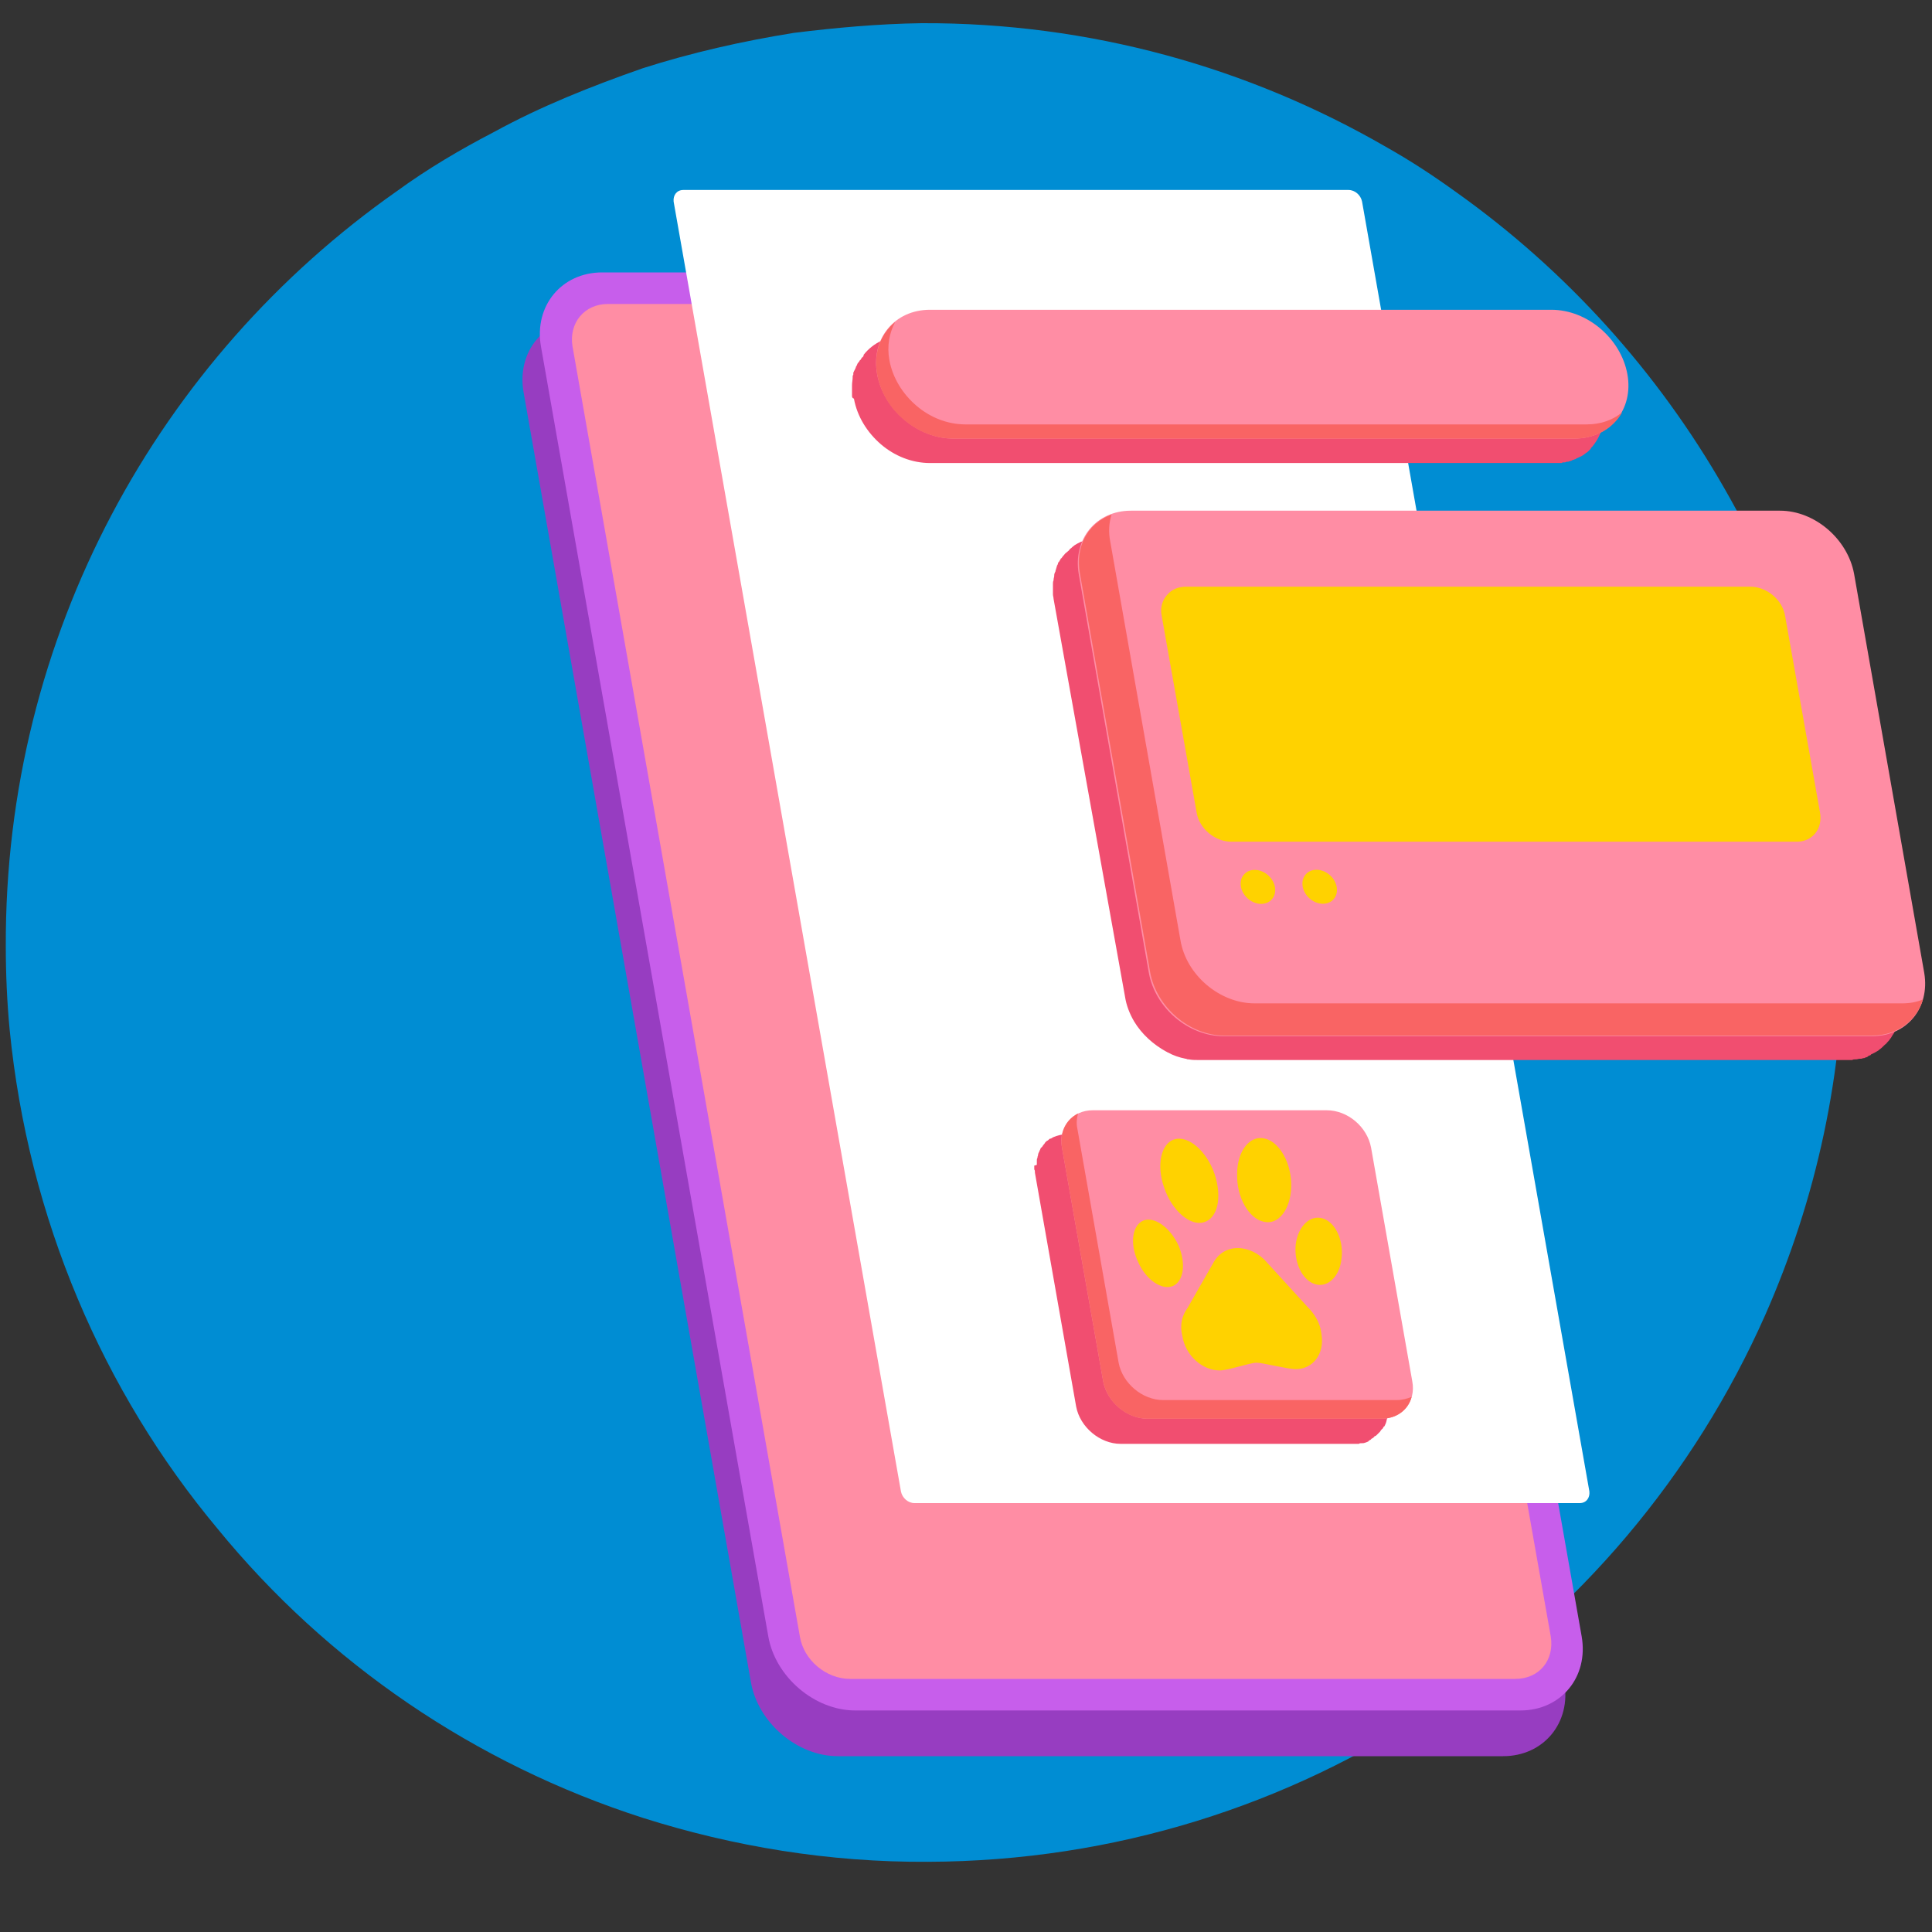 <svg xmlns="http://www.w3.org/2000/svg" id="Layer_1" x="0" y="0" version="1.1" viewBox="0 0 300 300" xml:space="preserve"><rect x="0" y="0" width="300" height="300" fill="#333333" stroke="none"/><style>.st3{fill:#ff8da4}.st6{fill:#f96464}.st7{fill:#ffd200}</style><path id="Camada_10_00000014628015512118360760000001220014696486580658_" fill="#008dd3" d="M286.3 145.8c.1 20.8-4.3 40.5-12.2 58.4-22.1 49.9-71.9 84.7-130 84.9-15.4.1-30.3-2.4-44.2-6.8-26.2-8.4-49.1-24.1-66.1-44.9C16 216.1 4.4 189.2 1.5 159.9c-.4-4.2-.6-8.6-.6-12.9C.7 98.6 24.7 55.6 61.6 29.7c4.8-3.5 9.9-6.5 15.1-9.2 7.3-4 15.1-7.1 23.1-9.9 7.5-2.4 15.4-4.2 23.5-5.5 6.5-.8 13.1-1.4 19.8-1.5 26.2-.1 50.8 6.9 72.1 19.2 3.9 2.2 7.4 4.5 11 7.1 17 12.1 31.2 27.8 41.6 46 1.2 2.1 2.3 4.1 3.4 6.3.8 1.9 1.8 3.7 2.6 5.6 2.7 6.1 5 12.3 6.9 18.7 2.1 7.1 3.7 14.6 4.5 22 .7 5.7 1.1 11.5 1.1 17.3z"/><path fill="#973dc1" d="M233.4 272.7c6.3 0 10.6-5.2 9.5-11.5L207.6 60.9c-1.1-6.3-7.2-11.5-13.5-11.5H90.8c-6.3 0-10.6 5.2-9.5 11.5l35.3 200.3c1.1 6.3 7.2 11.5 13.5 11.5h103.3z"/><path fill="#c75eeb" d="M236.1 265.6c6.3 0 10.6-5.2 9.5-11.5L210.3 53.8c-1.1-6.3-7.2-11.5-13.5-11.5H93.5c-6.3 0-10.6 5.2-9.5 11.5l35.3 200.3c1.1 6.3 7.2 11.5 13.5 11.5h103.3z"/><path d="M240.8 254.1L205.4 53.8c-.6-3.7-4.1-6.6-7.8-6.6H94.4c-3.7 0-6.1 3-5.5 6.6l35.3 200.3c.6 3.7 4.1 6.6 7.8 6.6h103.3c3.7 0 6.1-2.9 5.5-6.6z" class="st3"/><path fill="#fff" d="M245.3 233.4c1 0 1.6-.8 1.5-1.8L211.5 31.3c-.2-1-1.1-1.8-2.1-1.8H106.1c-1 0-1.6.8-1.5 1.8l35.3 200.3c.2 1 1.1 1.8 2.1 1.8h103.3z"/><path fill="#f14e70" d="M132.3 61.4v-1.6c0-.4.1-.8.1-1.2v-.1c0-.1 0-.2.1-.3V58c0-.1 0-.2.1-.3 0-.1 0-.1.1-.2 0-.1.1-.2.1-.2 0-.1.1-.2.1-.3 0-.1.1-.1.1-.2.1-.1.1-.3.2-.4 0 0 0-.1.1-.1.1-.1.1-.2.2-.3 0 0 0-.1.1-.1.1-.1.1-.2.2-.3 0 0 0-.1.1-.1.1-.1.2-.2.2-.3v-.1c1.5-1.9 3.8-3 6.6-3h96.5c5.5 0 10.8 4.5 11.8 10 .5 2.6-.1 5-1.4 6.8-.1.1-.2.3-.3.4l-.1.1c-.1.1-.2.2-.2.3l-.1.1-.2.2-.1.1c-.1.1-.2.2-.3.2l-.1.1c-.1.1-.3.2-.4.3-.1 0-.1.1-.2.1-.1.1-.2.1-.2.1-.1 0-.1.1-.2.1s-.1.1-.2.1-.2.1-.2.1c-.1 0-.1.1-.2.1s-.2.1-.3.1c-.1 0-.1 0-.2.1-.2.1-.4.1-.6.2h-.2c-.1 0-.2.1-.3.1h-.2c-.1 0-.2 0-.3.1h-98.1c-2.8 0-5.5-1.1-7.6-2.9-2.1-1.8-3.7-4.3-4.2-7.1-.3-.1-.3-.3-.3-.5zM161 180.8v-.6c0-.1 0-.3.1-.4v-.1c0-.1.1-.3.1-.4v-.1c.1-.2.1-.3.2-.4v-.1c.1-.1.1-.2.2-.4 0 0 0-.1.1-.1.1-.1.2-.2.3-.4.1-.1.2-.2.3-.4l.1-.1c.1-.1.2-.2.3-.2l.1-.1c.1-.1.2-.2.3-.2h.1c.1-.1.2-.1.3-.2.7-.3 1.5-.5 2.3-.5h36.3c3.2 0 6.3 2.6 6.9 5.8l6.4 36.3c.2.9.1 1.7-.1 2.4 0 .1-.1.3-.1.4-.1.1-.1.3-.2.4 0 0 0 .1-.1.1-.1.1-.1.2-.2.3 0 0 0 .1-.1.1-.1.1-.2.2-.3.4l-.1.1-.3.3-.1.1c-.1.1-.2.2-.3.2 0 0-.1 0-.1.1-.1.1-.2.2-.4.3 0 0-.1 0-.1.1-.1.1-.2.1-.3.2 0 0-.1 0-.1.1-.1.1-.3.1-.4.2h-.1c-.2.1-.3.1-.5.1h-.1c-.1 0-.3 0-.4.1h-37c-3.2 0-6.3-2.6-6.9-5.8l-6.4-36.3v-.1c0-.1 0-.3-.1-.4V181c.4-.1.4-.1.4-.2zm130.2-17.4l-.6.3s-.1 0-.1.1c-.1.1-.3.1-.4.2 0 0-.1 0-.1.1-.2.1-.4.1-.5.2h-.1c-.1 0-.3.1-.4.1h-.2c-.2 0-.4.1-.6.1h-.1c-.2 0-.3 0-.5.1H186.1c-.5 0-1 0-1.5-.1-.1 0-.3 0-.4-.1h-.1c-1-.2-1.9-.5-2.8-1-.1 0-.1-.1-.2-.1-2-1.1-3.8-2.7-5-4.7-.7-1.2-1.2-2.5-1.4-3.8L163.6 93c0-.2-.1-.5-.1-.7v-1.6c0-.2 0-.4.1-.6V90c0-.2.1-.4.1-.6v-.1c0-.2.1-.4.2-.6v-.1c.1-.2.1-.4.2-.6v-.1c.1-.2.2-.3.2-.5 0 0 0-.1.1-.1.1-.2.2-.3.3-.5 0 0 0-.1.1-.1.1-.1.2-.3.3-.4l.1-.1c.1-.1.2-.3.4-.4l.1-.1c.1-.1.3-.2.4-.4l.1-.1c.2-.1.3-.3.5-.4l.1-.1c.2-.1.3-.2.5-.3l.6-.3h.1l.6-.3c1-.4 2-.6 3.2-.6h100.6c5.4 0 10.6 4.4 11.5 9.8l10.9 61.9c.3 1.7.1 3.4-.4 4.8-.1.2-.1.4-.2.5-.1.2-.2.4-.3.5-.1.2-.2.3-.3.5l-.1.1c-.1.2-.2.3-.4.5-.1.1-.2.3-.4.4l-.1.1c-.3.3-.5.5-.8.7l-.1.1c-.2.1-.3.2-.5.3z"/><path d="M148 68.1h96.5c5.5 0 9.2-4.5 8.2-10s-6.2-10-11.8-10h-96.5c-5.5 0-9.2 4.5-8.2 10s6.3 10 11.8 10z" class="st3"/><path d="M136.2 58.1c.5 2.8 2 5.3 4.2 7.1 2.1 1.8 4.8 2.9 7.6 2.9h96.5c3.3 0 6-1.6 7.4-4.1-1.4 1.2-3.3 1.9-5.5 1.9h-96.5c-2.8 0-5.5-1.1-7.6-2.9-2.1-1.8-3.7-4.3-4.2-7.1-.4-2.2 0-4.2.9-5.9-2.2 1.8-3.4 4.7-2.8 8.1z" class="st6"/><path d="M178.2 220.3h36.3c3.2 0 5.4-2.6 4.8-5.8l-6.4-36.3c-.6-3.2-3.6-5.8-6.9-5.8h-36.3c-3.2 0-5.4 2.6-4.8 5.8l6.4 36.3c.6 3.2 3.7 5.8 6.9 5.8z" class="st3"/><path d="M164.9 178.2l6.4 36.3c.6 3.2 3.6 5.8 6.9 5.8h36.3c2.4 0 4.2-1.4 4.7-3.4-.7.3-1.5.5-2.3.5h-36.3c-3.2 0-6.3-2.6-6.9-5.8l-6.4-36.3c-.2-.9-.1-1.7.1-2.4-1.8.9-2.9 2.9-2.5 5.3z" class="st6"/><path d="M190 160.9h100.7c5.4 0 9-4.4 8.1-9.8l-10.9-62c-1-5.4-6.1-9.8-11.5-9.8H175.6c-5.4 0-9 4.4-8.1 9.8l10.9 62c1 5.4 6.1 9.8 11.6 9.8z" class="st3"/><path d="M167.7 89.1l10.9 61.9c1 5.4 6.1 9.8 11.5 9.8h100.6c3.9 0 6.9-2.3 7.9-5.6-1 .4-2 .6-3.2.6H194.8c-5.4 0-10.6-4.4-11.5-9.8l-10.9-61.9c-.3-1.5-.2-2.9.2-4.2-3.6 1.3-5.7 4.9-4.9 9.2z" class="st6"/><path d="M282.6 126.1l-5.4-30.4c-.4-2.6-2.9-4.6-5.4-4.6h-87.6c-1.2 0-2.2.4-2.9 1.2-.8.8-1.2 2.1-.9 3.4l5.4 30.4c.4 2.6 2.9 4.6 5.4 4.6h87.6c2.6.1 4.3-2 3.8-4.6z" class="st7"/><ellipse cx="204.9" cy="137.7" class="st7" rx="2.4" ry="2.9" transform="rotate(-47.521 204.907 137.674)"/><ellipse cx="195.3" cy="137.7" class="st7" rx="2.4" ry="2.9" transform="rotate(-47.521 195.332 137.673)"/><g id="paw_print-foot_print_3_"><path id="XMLID_00000011021281044811896790000013605338005487640220_" d="M205.4 189.2c2 .6 3.3 3.5 2.9 6.3-.3 2.8-2.2 4.5-4.1 3.9-2-.6-3.3-3.4-3-6.2.4-2.9 2.3-4.6 4.2-4zm-9-12.4c2.3.5 4.2 3.9 4.1 7.5-.1 3.5-2 6-4.3 5.4-2.3-.5-4.2-3.8-4.1-7.4 0-3.6 2-6.1 4.3-5.5zm-7.8 5.5c1.2 3.6.5 6.9-1.7 7.5-2.1.6-4.9-1.8-6.1-5.3-1.3-3.6-.5-7 1.6-7.6 2.2-.6 5 1.9 6.2 5.4zm-5.6 11.1c1.2 2.8.8 5.6-.9 6.3-1.7.7-4.2-1-5.4-3.8-1.3-2.8-.9-5.7.9-6.4 1.7-.6 4.1 1.1 5.4 3.9zm20 9.5c1.8 1.8 2.1 3.4 2.2 4.3.5 3-1.3 5.4-4 5.4-1.3 0-5.1-1-6.1-1s-4.4 1.2-5.7 1.2c-2.7 0-5.3-2.3-5.8-5.3-.2-.9-.5-2.6.8-4.4l4-7c.8-1.5 2.2-2.3 3.8-2.3 1.6 0 3.3.8 4.5 2.2l6.3 6.9z" class="st7"/></g></svg>
